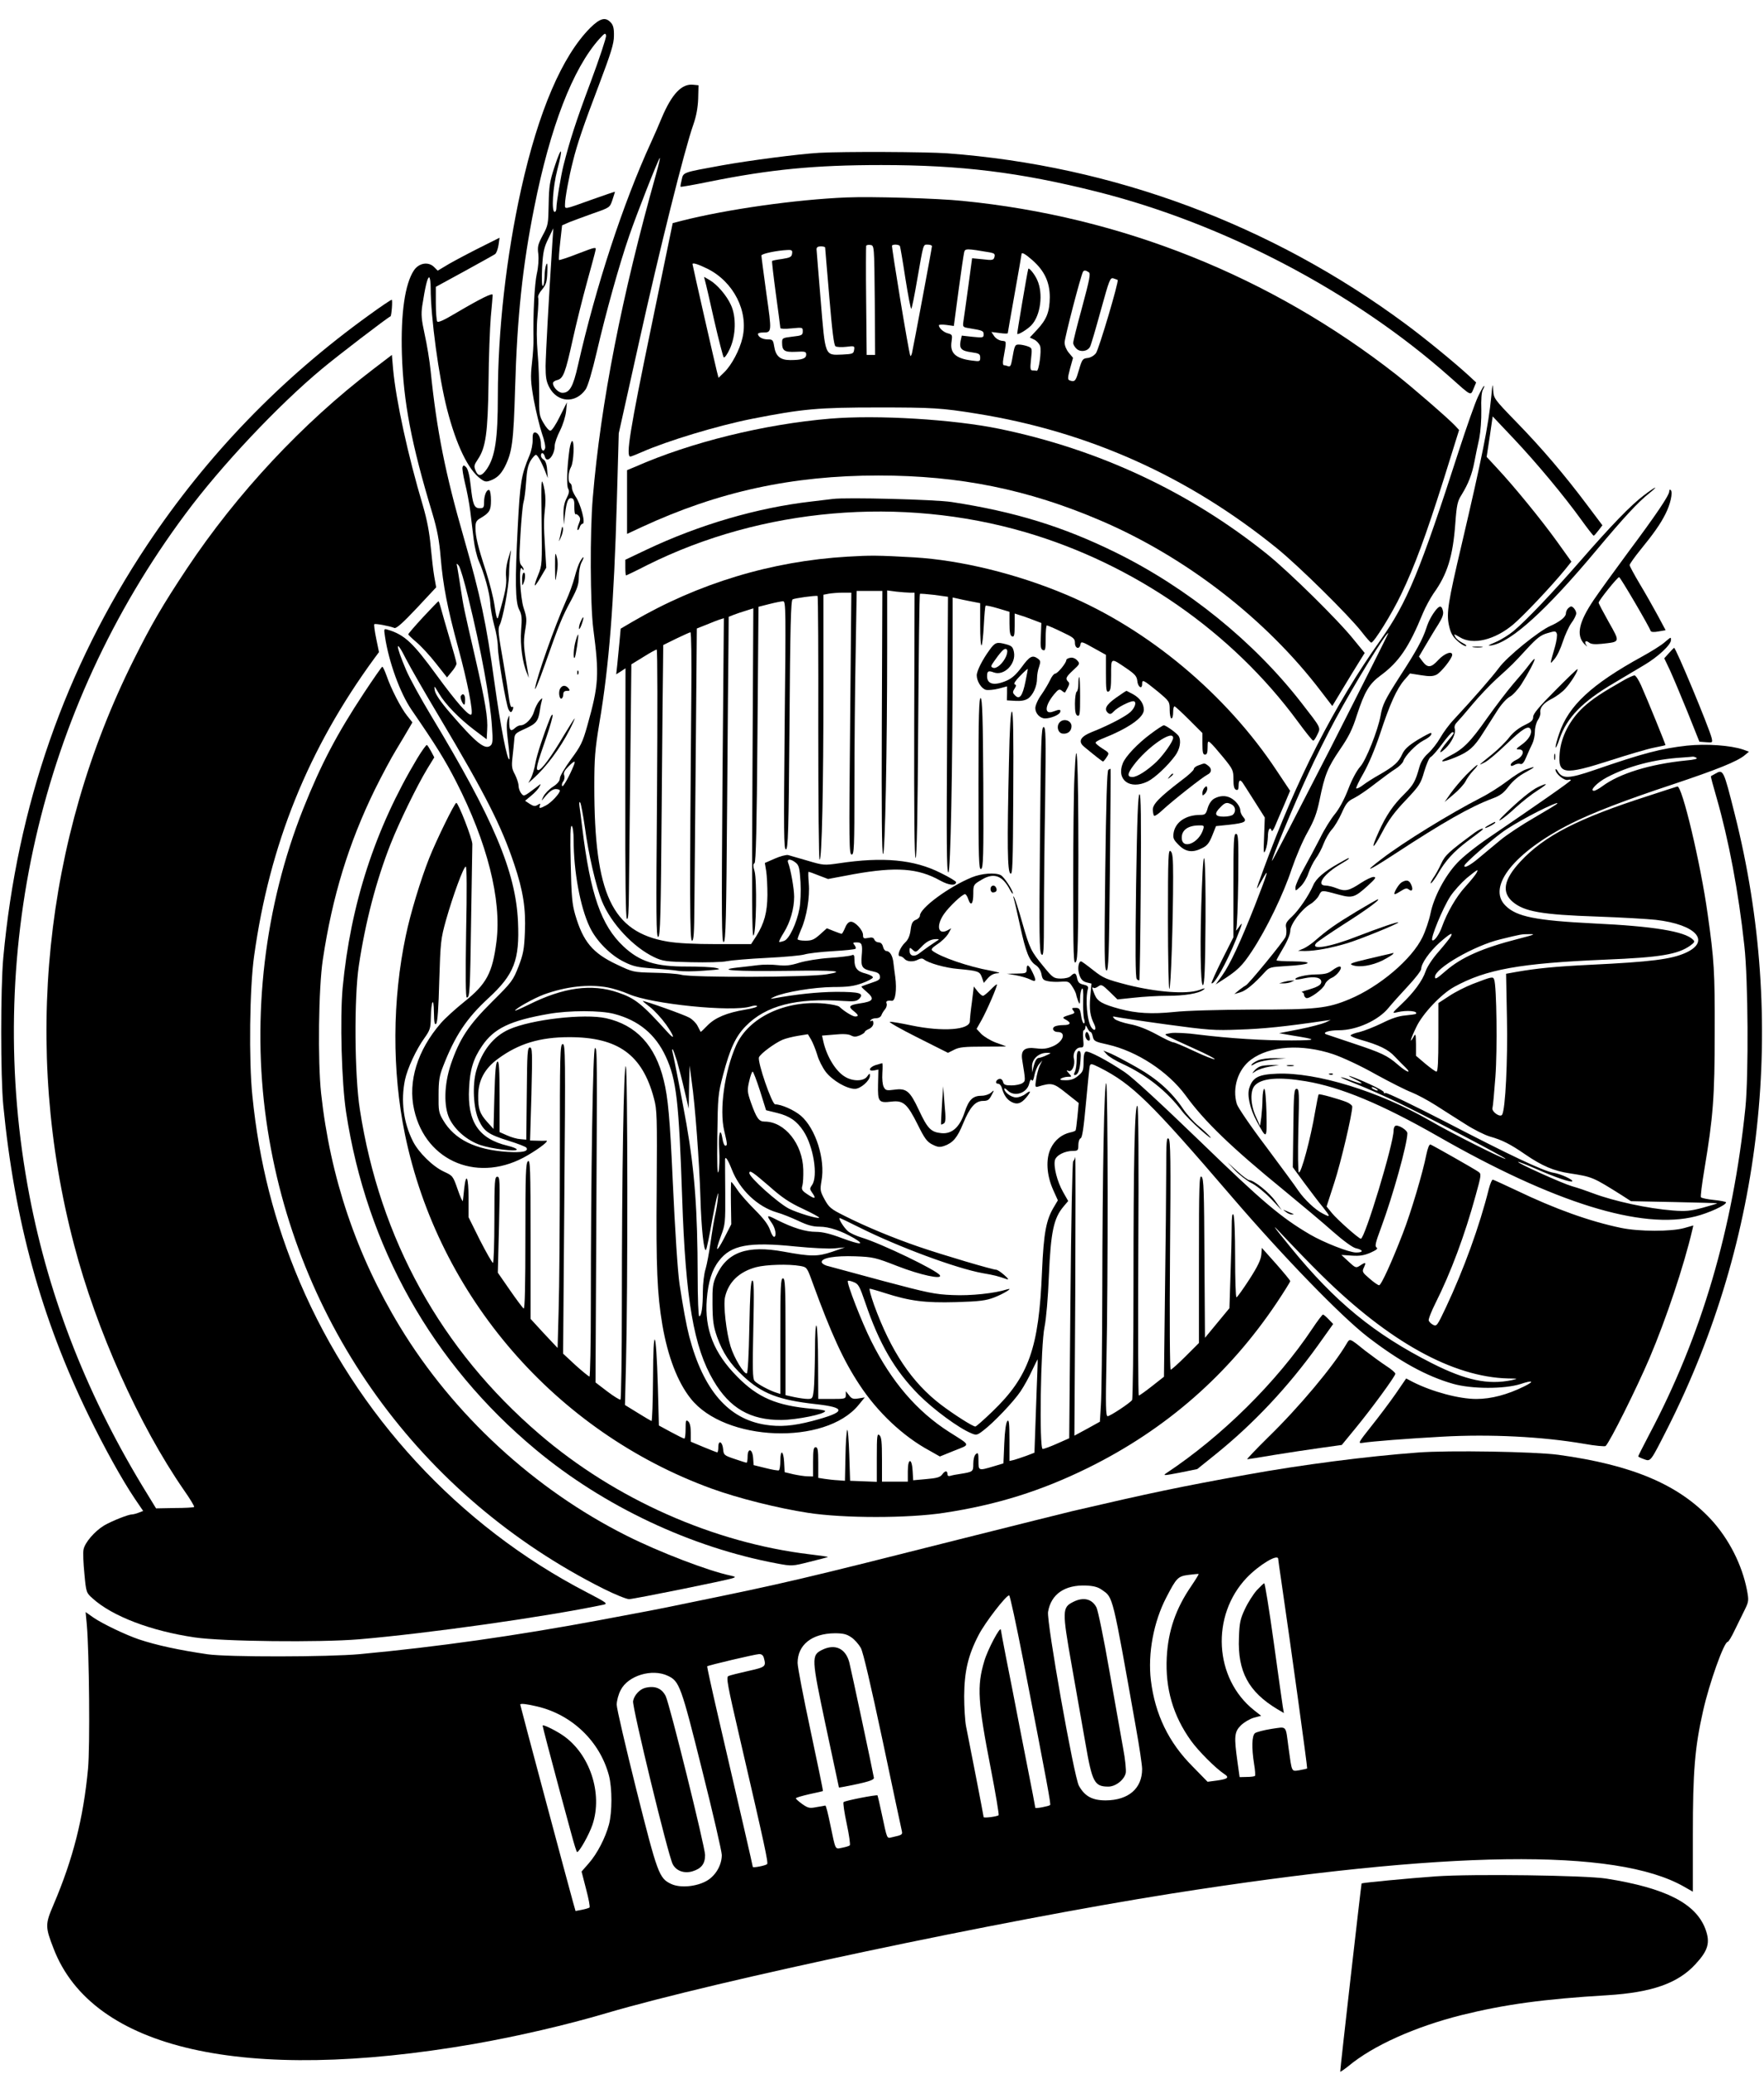 <?xml version="1.0" encoding="UTF-8" standalone="no"?> <svg xmlns="http://www.w3.org/2000/svg" version="1.0" width="1024pt" height="1204pt" viewBox="0 0 1024 1204" preserveAspectRatio="xMidYMid meet"><g transform="translate(0,1204) scale(0.1,-0.1)" fill="#000000" stroke="none"><path d="M3426 11878 c-163 -164 -300 -483 -401 -937 -86 -389 -135 -819 -135 -1201 0 -247 -16 -351 -63 -421 -30 -44 -51 -48 -66 -11 -11 26 -9 33 13 66 46 68 58 155 62 446 1 146 8 317 13 380 6 63 11 121 11 128 0 14 -67 -19 -215 -106 -67 -40 -102 -56 -107 -48 -4 6 -8 54 -8 106 l0 95 165 90 c91 50 172 95 179 100 8 6 16 29 20 53 l6 42 -112 -56 c-62 -31 -143 -74 -180 -95 l-67 -40 -21 21 c-33 33 -88 24 -117 -19 -52 -78 -77 -248 -70 -486 9 -279 54 -518 177 -925 28 -94 40 -157 48 -255 14 -165 39 -293 102 -525 52 -191 89 -375 76 -387 -13 -13 -88 73 -202 229 -137 188 -186 234 -283 263 -23 7 -23 6 -16 -41 22 -146 87 -326 154 -424 141 -205 194 -290 259 -417 180 -352 265 -686 234 -928 -23 -182 -57 -246 -186 -349 -51 -41 -113 -97 -137 -125 -136 -157 -192 -338 -155 -502 68 -306 381 -431 662 -263 73 43 125 85 104 83 -8 -1 -32 -1 -54 0 l-39 1 8 270 c6 243 5 270 -9 270 -14 0 -16 -31 -18 -267 l-3 -268 -34 3 c-19 1 -54 11 -78 22 l-43 19 0 206 c0 161 -3 206 -12 203 -10 -4 -14 -56 -18 -198 l-5 -193 -37 41 c-43 48 -53 76 -52 152 0 89 38 159 117 216 119 87 242 124 412 124 283 0 424 -102 491 -355 18 -64 19 -106 16 -525 -4 -456 3 -612 33 -790 32 -185 88 -331 164 -427 198 -252 782 -274 975 -38 l36 44 -36 -6 c-31 -5 -40 -2 -55 18 l-19 24 0 -22 c0 -22 -4 -23 -80 -23 l-80 0 -1 203 c0 111 -4 211 -9 222 -5 12 -9 -46 -9 -150 -1 -93 -4 -194 -7 -222 -6 -50 -8 -53 -35 -53 -15 0 -51 5 -79 11 l-50 11 0 339 c0 295 -2 339 -15 339 -13 0 -15 -44 -15 -336 l0 -335 -22 7 c-40 12 -114 52 -128 69 -11 13 -12 70 -7 301 5 221 4 285 -6 281 -9 -3 -13 -74 -17 -270 -3 -166 -9 -268 -15 -269 -17 -3 -74 91 -94 157 -25 82 -43 239 -32 287 20 87 83 147 181 173 58 15 187 19 255 7 39 -7 40 -8 72 -97 109 -299 180 -453 272 -592 104 -159 253 -300 407 -383 l60 -34 84 34 c95 38 98 27 -31 109 -186 119 -334 291 -451 526 -55 109 -145 341 -136 350 2 3 18 0 34 -7 27 -10 34 -23 67 -119 81 -239 171 -394 311 -535 86 -86 231 -193 304 -223 30 -13 35 -11 69 15 60 45 178 169 218 229 20 30 50 84 66 120 17 36 32 65 32 65 1 0 1 -33 -1 -72 -2 -40 -6 -162 -10 -272 l-7 -198 -47 -18 c-25 -9 -58 -20 -72 -24 l-26 -6 0 122 c0 98 -3 120 -12 110 -8 -8 -15 -56 -18 -129 l-5 -117 -60 -18 c-85 -25 -85 -25 -85 33 0 45 -2 50 -15 39 -9 -8 -15 -29 -15 -56 0 -46 -1 -47 -75 -59 -22 -3 -48 -8 -57 -11 -12 -4 -18 0 -18 10 0 22 -15 20 -31 -3 -11 -15 -31 -21 -91 -26 l-77 -7 -3 53 c-4 78 -28 78 -28 0 l0 -61 -75 0 -75 0 0 129 c0 102 -3 131 -15 141 -13 11 -15 -4 -15 -129 l0 -142 -77 3 -78 3 -5 155 c-3 85 -8 148 -12 140 -4 -8 -9 -78 -10 -155 l-3 -140 -40 3 c-22 1 -57 5 -77 8 l-38 6 0 89 c0 72 -3 89 -15 89 -12 0 -15 -16 -15 -85 l0 -85 -32 1 c-18 0 -55 6 -83 12 l-50 12 -3 58 c-4 70 -22 76 -22 8 0 -28 -4 -52 -8 -55 -4 -3 -39 3 -78 13 l-69 17 -3 42 c-4 54 -32 60 -32 7 0 -19 -3 -35 -6 -35 -4 0 -35 10 -70 22 -60 20 -63 23 -66 56 -4 45 -28 56 -28 13 0 -17 -3 -31 -6 -31 -3 0 -39 14 -80 31 l-74 31 0 53 c0 34 -5 57 -15 65 -13 11 -15 5 -15 -44 0 -31 -3 -56 -7 -56 -5 0 -39 17 -78 38 l-70 38 -6 230 c-10 336 -27 364 -28 46 -1 -140 -5 -252 -9 -250 -5 2 -41 23 -81 48 l-73 45 6 240 c11 431 10 1715 -1 1726 -12 12 -23 -618 -23 -1382 0 -301 -4 -550 -8 -553 -4 -2 -39 19 -77 48 l-68 52 4 804 c6 1132 6 1133 -7 1137 -12 4 -24 -740 -24 -1484 0 -233 -4 -423 -8 -423 -4 0 -41 30 -81 66 l-72 67 7 898 c7 833 6 899 -9 899 -16 0 -17 -52 -17 -662 0 -365 -3 -762 -7 -883 l-6 -219 -79 84 -78 85 0 464 c0 411 -2 462 -15 451 -13 -11 -15 -72 -15 -437 0 -284 -3 -422 -10 -418 -6 4 -42 52 -80 107 l-70 101 7 278 c6 256 5 279 -10 279 -15 0 -17 -24 -17 -250 0 -137 -4 -250 -8 -250 -5 0 -39 60 -76 132 l-66 133 0 113 c0 119 -14 151 -25 55 -3 -32 -7 -65 -8 -73 -1 -8 -15 22 -30 66 -27 78 -29 80 -79 103 -64 29 -148 111 -181 177 -55 109 -71 235 -46 356 14 67 66 178 113 243 32 45 36 57 37 115 2 101 17 131 18 35 1 -60 4 -76 13 -67 8 8 14 90 18 249 7 226 9 244 39 352 41 144 102 311 115 311 6 0 7 -138 2 -380 -4 -251 -3 -380 4 -380 17 0 19 34 25 455 4 226 7 421 7 435 1 29 -81 240 -93 240 -10 0 -116 -217 -157 -320 -50 -126 -110 -324 -136 -450 -79 -373 -81 -786 -5 -1155 194 -939 874 -1725 1779 -2055 154 -56 385 -114 561 -141 207 -32 580 -32 789 0 305 46 564 127 836 261 454 224 819 544 1098 962 42 63 76 118 76 122 0 4 -37 49 -82 100 l-83 93 -3 -40 c-3 -30 -21 -68 -70 -144 -37 -57 -70 -103 -74 -103 -5 0 -8 105 -8 233 0 132 -4 238 -10 247 -7 10 -10 -13 -10 -75 0 -49 -3 -175 -7 -279 l-6 -189 -71 -86 -71 -86 -3 462 c-2 394 -4 463 -17 473 -13 11 -15 -44 -15 -477 l0 -488 -78 -78 c-42 -42 -81 -77 -86 -77 -5 0 -7 286 -4 665 5 559 3 666 -8 676 -12 10 -14 -18 -14 -182 0 -107 -3 -420 -7 -697 l-6 -503 -70 -55 c-38 -30 -72 -54 -76 -54 -4 0 -5 376 -3 836 3 532 1 839 -5 845 -16 16 -23 -320 -23 -1040 0 -361 -4 -661 -8 -667 -11 -17 -128 -94 -142 -94 -11 0 -12 62 -7 317 10 470 9 1605 -1 1615 -12 12 -22 -516 -23 -1211 -1 -306 -4 -600 -8 -655 l-6 -98 -74 -41 -74 -40 5 819 c2 450 2 810 0 799 -2 -11 -8 -22 -12 -25 -5 -3 -12 -366 -16 -807 l-7 -801 -70 -31 c-38 -17 -76 -31 -84 -31 -21 0 -12 603 11 710 9 44 20 166 25 295 11 257 28 334 85 402 l27 32 -30 53 c-34 60 -56 147 -47 184 8 29 57 54 106 54 27 0 30 3 30 34 0 19 6 36 13 39 10 3 18 62 31 203 10 110 20 207 22 216 5 16 10 15 57 -8 191 -97 294 -198 771 -754 298 -347 632 -691 786 -810 186 -143 341 -228 495 -272 109 -31 299 -31 393 -1 71 24 82 16 20 -14 -97 -48 -191 -73 -278 -73 -100 0 -256 42 -367 98 l-40 21 -61 -89 c-34 -49 -98 -134 -142 -189 -73 -92 -78 -100 -52 -96 55 9 263 25 462 36 282 16 584 0 824 -41 66 -12 123 -17 127 -13 27 28 179 333 255 511 96 226 199 534 248 743 l6 26 -53 -15 c-75 -21 -262 -21 -367 1 -182 38 -381 109 -608 218 -70 33 -131 61 -136 62 -5 1 -15 -23 -23 -53 -54 -217 -146 -469 -249 -688 -50 -106 -54 -112 -74 -102 -12 6 -23 17 -26 25 -3 7 15 53 39 101 89 177 170 394 233 624 33 119 34 126 17 138 -20 15 -262 152 -279 159 -7 2 -16 -21 -24 -59 -20 -103 -89 -335 -136 -456 -64 -166 -126 -302 -138 -302 -6 0 -31 17 -56 39 -42 36 -44 40 -32 65 14 30 10 32 -23 10 -23 -15 -26 -14 -66 23 l-42 39 60 -4 c47 -3 71 1 109 17 35 16 45 24 35 30 -11 7 -6 29 27 117 69 187 151 482 152 546 0 19 -55 52 -70 43 -6 -3 -10 -16 -10 -27 0 -77 -167 -628 -190 -628 -12 0 -138 112 -168 149 l-31 38 45 139 c38 116 104 397 104 441 0 7 -15 19 -32 26 -42 17 -159 50 -163 45 -2 -2 -11 -46 -20 -98 -27 -161 -82 -363 -95 -355 -5 3 -6 113 -3 245 6 217 5 240 -10 240 -14 0 -17 -26 -19 -227 l-3 -228 66 -90 c37 -49 85 -114 109 -142 45 -57 45 -61 -1 -37 -44 22 -106 81 -142 133 -16 25 -102 141 -189 258 -88 116 -163 227 -168 245 -28 94 7 202 83 258 108 80 294 92 477 31 55 -19 159 -67 247 -117 84 -46 177 -93 207 -104 30 -12 93 -45 140 -75 47 -30 125 -80 173 -110 48 -31 112 -63 143 -72 71 -20 118 -44 205 -104 96 -66 167 -96 255 -109 135 -21 135 -21 307 -129 l51 -33 249 -5 c136 -3 249 -6 251 -7 1 -2 -36 -13 -83 -26 -72 -19 -99 -22 -174 -16 -144 11 -342 54 -464 100 -34 13 -89 32 -122 41 -58 17 -319 135 -312 141 2 2 48 -16 103 -40 113 -50 203 -80 211 -73 8 9 -68 44 -109 50 -55 8 -260 105 -629 297 -182 94 -338 169 -346 166 -8 -3 -12 -2 -9 3 3 5 -34 26 -82 48 -96 44 -167 67 -87 29 62 -30 49 -33 -24 -6 -29 12 -55 19 -57 17 -2 -1 40 -20 94 -41 53 -21 162 -69 241 -107 153 -73 621 -318 621 -325 0 -9 -308 145 -442 223 -292 168 -655 280 -884 271 -107 -4 -141 -21 -161 -81 -15 -43 3 -123 43 -196 58 -107 59 -107 56 49 -2 79 -7 140 -13 140 -5 0 -9 -26 -10 -57 0 -32 -4 -80 -7 -108 l-7 -50 -25 55 c-31 69 -34 148 -6 179 39 43 138 52 297 25 202 -34 438 -132 764 -318 677 -388 1187 -546 1499 -466 75 19 176 65 176 81 0 4 -32 10 -70 14 -39 4 -73 11 -76 16 -3 5 6 77 20 161 51 305 60 419 60 798 1 350 -3 417 -41 685 -40 290 -149 749 -176 740 -7 -2 -82 -26 -167 -54 -411 -132 -605 -232 -744 -382 -97 -104 -110 -178 -44 -234 67 -56 166 -74 490 -85 141 -5 294 -14 340 -19 235 -27 322 -125 172 -192 -83 -37 -201 -52 -554 -69 -205 -10 -311 -21 -426 -41 l-61 -11 5 -258 c5 -247 -9 -530 -28 -560 -11 -18 -62 17 -56 39 3 9 10 90 17 181 12 159 7 527 -7 564 -7 19 -12 18 -124 -25 -41 -16 -103 -47 -137 -70 l-63 -41 0 -199 c0 -137 -3 -199 -11 -199 -6 0 -35 21 -65 46 l-54 46 0 67 c-1 62 -2 65 -15 41 -26 -45 -16 -9 17 59 36 77 145 192 220 233 185 102 381 137 878 158 318 13 420 30 493 82 24 18 27 23 15 34 -47 48 -231 78 -573 94 -340 17 -452 39 -516 104 -109 109 53 311 381 476 123 62 312 135 590 227 257 86 375 133 419 170 l24 20 -33 12 c-73 25 -215 35 -328 23 -150 -17 -251 -43 -535 -141 -151 -52 -188 -53 -215 -6 -6 11 -12 14 -12 7 0 -23 50 -64 71 -59 10 3 19 2 18 -1 0 -7 -189 -138 -476 -334 -73 -49 -152 -112 -185 -148 -71 -76 -135 -198 -154 -293 -8 -39 -29 -101 -46 -136 -62 -129 -250 -288 -425 -361 -128 -53 -188 -60 -561 -60 -202 -1 -386 -6 -458 -14 -128 -13 -217 -8 -314 18 -99 27 -129 43 -145 82 -17 42 -18 47 -6 40 4 -3 17 1 27 9 17 12 23 10 65 -31 l46 -45 96 10 c53 6 139 11 191 11 103 0 183 13 212 35 15 11 9 11 -26 -2 -74 -25 -244 -12 -413 30 -127 33 -141 39 -201 86 -35 28 -67 51 -70 51 -16 0 -22 -46 -10 -79 9 -26 20 -37 41 -43 l29 -7 -7 -78 c-6 -74 -1 -110 24 -160 14 -30 1 -42 -17 -17 -25 34 -37 167 -20 226 3 12 -4 18 -26 23 -24 5 -32 13 -37 36 -6 33 -15 36 -37 14 -8 -9 -32 -15 -58 -15 -41 1 -46 4 -100 70 -73 89 -80 102 -124 256 -20 71 -41 136 -46 144 -7 11 -8 10 -3 -5 4 -11 20 -83 37 -160 33 -152 53 -203 92 -228 15 -10 28 -30 32 -52 5 -29 11 -35 38 -40 17 -4 52 -5 76 -3 41 3 47 0 64 -27 11 -16 21 -37 23 -46 1 -8 7 -26 12 -40 9 -22 10 -20 11 16 0 22 5 47 10 55 7 10 10 -11 8 -70 -1 -47 1 -95 6 -107 4 -14 3 -23 -2 -23 -5 0 -13 20 -16 45 -6 40 -10 45 -33 45 -21 0 -23 -2 -13 -15 10 -12 9 -16 -6 -21 -59 -18 -61 -20 -36 -33 33 -18 27 -31 -15 -31 -21 0 -44 -4 -52 -9 -17 -11 -5 -31 19 -31 51 0 33 -56 -26 -82 -35 -15 -56 -18 -98 -13 -69 9 -91 -10 -82 -67 20 -125 20 -121 1 -135 -11 -7 -39 -13 -63 -13 -36 0 -45 4 -49 20 -3 12 -12 20 -21 18 -20 -4 -28 -28 -9 -28 9 0 18 -10 22 -22 12 -44 30 -70 57 -84 32 -17 55 -10 85 25 30 36 29 47 -3 22 -15 -12 -40 -21 -55 -21 -28 0 -69 30 -69 50 0 6 9 1 20 -10 39 -39 113 -15 125 42 5 20 10 26 15 18 5 -8 10 3 15 29 4 22 16 51 26 63 l20 23 -15 -30 c-8 -17 -17 -52 -21 -79 -7 -44 -6 -48 11 -43 80 24 89 22 164 -38 l72 -57 -7 -77 c-4 -42 -9 -79 -11 -82 -2 -4 -16 -9 -31 -12 -49 -11 -90 -44 -113 -92 -30 -62 -25 -155 14 -242 l27 -60 -20 -34 c-48 -77 -62 -152 -72 -379 -18 -445 -76 -609 -288 -813 -50 -48 -94 -87 -99 -87 -15 0 -125 70 -200 127 -169 129 -290 310 -388 579 -18 52 -30 94 -25 94 4 0 44 -11 87 -25 147 -47 233 -58 414 -53 137 4 174 9 221 27 55 21 118 60 75 47 -71 -23 -211 -38 -316 -33 -103 4 -144 13 -400 81 -157 43 -302 81 -322 87 -22 5 -38 16 -38 24 0 24 77 37 195 33 104 -4 117 -7 245 -57 131 -51 263 -80 246 -53 -17 29 -340 184 -452 218 -33 10 -70 27 -82 38 -24 21 -58 76 -47 76 3 0 55 -25 115 -55 224 -112 560 -237 715 -265 65 -11 89 -17 140 -35 13 -4 8 4 -15 24 -19 17 -40 31 -47 31 -20 0 -308 85 -448 133 -149 51 -311 118 -435 181 -76 38 -88 48 -113 94 -26 48 -27 55 -18 108 23 125 -34 304 -120 378 -39 33 -113 66 -149 66 -19 0 -104 247 -94 273 8 21 91 82 137 102 19 8 60 18 91 23 l56 9 19 -32 c10 -18 26 -57 35 -87 8 -30 31 -75 50 -100 39 -50 121 -98 169 -98 33 0 87 48 87 76 0 16 -2 15 -16 -4 -20 -29 -84 -30 -130 -1 -53 32 -104 116 -124 202 l-8 36 73 6 c49 5 80 3 95 -5 17 -9 28 -9 51 0 16 7 29 16 29 20 0 4 11 12 25 18 15 7 25 20 25 32 0 14 -4 19 -12 14 -7 -4 -8 -3 -4 4 4 7 18 12 32 12 14 0 27 7 31 18 3 9 13 25 21 34 8 10 12 24 9 33 -6 14 3 19 30 16 21 -3 30 64 20 139 -3 19 -7 54 -10 77 -4 45 -21 73 -42 73 -7 0 -16 11 -19 25 -4 16 -13 25 -25 25 -10 0 -22 7 -25 16 -5 12 -14 15 -36 10 -26 -5 -30 -3 -30 17 0 28 -45 77 -70 77 -13 0 -25 -12 -34 -35 -8 -19 -17 -35 -20 -35 -3 0 -24 7 -46 16 l-40 16 -40 -36 c-34 -30 -47 -36 -85 -36 -25 0 -45 4 -45 9 0 5 9 29 20 55 33 72 52 191 45 269 -3 37 -4 67 -1 67 2 0 29 -9 58 -21 l55 -21 149 28 c247 44 373 35 502 -37 50 -28 92 -32 92 -9 0 5 -40 29 -89 53 -154 78 -335 95 -592 56 -84 -12 -89 -12 -180 15 -52 15 -103 30 -114 33 -12 2 -47 -7 -78 -21 l-57 -25 8 -48 c4 -26 7 -88 7 -138 -1 -101 -18 -164 -65 -239 l-30 -46 -198 0 c-133 0 -229 5 -288 15 -321 55 -424 274 -424 900 0 164 4 214 29 365 57 336 85 695 102 1294 l11 391 119 535 c116 524 263 1114 314 1257 17 49 26 97 28 150 l2 78 -30 3 c-67 8 -125 -53 -184 -193 -16 -39 -43 -101 -61 -140 -163 -355 -321 -837 -425 -1296 -28 -124 -48 -159 -90 -159 -23 0 -55 32 -55 56 0 7 11 15 25 18 35 9 47 41 90 236 20 91 57 239 82 330 25 91 48 175 50 187 5 21 1 20 -101 -19 -58 -23 -108 -39 -111 -37 -2 3 1 49 7 103 l11 98 41 18 c23 9 85 32 138 51 98 34 98 34 113 78 8 25 15 46 15 48 0 1 -57 -18 -127 -43 -176 -63 -163 -61 -163 -28 0 33 23 159 46 248 24 98 61 207 152 446 69 183 86 236 86 282 1 42 -4 62 -18 77 -31 34 -62 26 -120 -31z m1 -319 c-85 -227 -119 -334 -156 -479 -15 -60 -41 -216 -41 -246 0 -13 -4 -24 -10 -24 -20 0 -11 143 15 244 35 132 26 145 -15 21 -29 -88 -33 -114 -35 -220 -2 -115 -3 -123 -34 -180 -28 -53 -32 -66 -26 -110 3 -31 0 -76 -9 -115 -13 -58 -22 -234 -19 -375 1 -27 -3 -92 -9 -143 -9 -81 -8 -107 11 -215 13 -67 34 -154 47 -193 14 -39 22 -78 18 -87 -9 -25 -24 -10 -24 24 0 37 -16 69 -35 69 -10 0 -14 -12 -13 -42 1 -24 -7 -65 -19 -93 -47 -111 -54 -156 -67 -405 -17 -322 -15 -445 8 -489 15 -28 17 -48 11 -120 -6 -85 8 -190 35 -251 l10 -25 -4 25 c-27 151 -29 179 -18 249 11 64 10 77 -8 131 -21 64 -30 261 -10 230 5 -8 10 -11 10 -6 0 5 -6 17 -14 25 -12 13 -13 43 -5 176 5 87 13 173 18 190 5 16 12 70 15 118 4 66 11 97 26 123 12 19 26 34 31 34 9 0 33 -42 55 -99 l14 -36 -4 49 c-2 31 -10 52 -20 58 -9 5 -16 16 -16 23 0 23 17 18 23 -6 12 -43 57 7 57 64 0 15 14 55 31 88 17 34 32 83 35 112 l5 52 -41 -82 c-22 -46 -47 -83 -55 -83 -8 0 -26 20 -40 45 -25 42 -26 52 -25 167 0 68 -3 175 -9 238 -6 73 -7 150 -1 212 5 54 7 104 4 111 -3 8 7 29 23 47 23 28 28 44 30 99 2 46 0 60 -6 46 -5 -11 -10 -44 -10 -72 -1 -29 -5 -53 -10 -53 -6 0 -7 42 -4 108 5 91 11 116 36 167 l29 60 -6 -90 c-20 -310 -38 -641 -39 -710 0 -64 4 -89 21 -122 47 -90 152 -97 211 -14 13 18 38 102 66 222 52 224 130 504 187 669 45 131 167 441 178 453 4 5 -6 -38 -22 -95 -198 -703 -321 -1327 -367 -1878 -17 -198 -15 -618 3 -760 35 -268 32 -325 -35 -563 -27 -96 -38 -118 -95 -195 -35 -48 -64 -97 -64 -109 0 -15 -13 -32 -41 -50 -22 -14 -47 -40 -55 -57 -14 -30 -14 -29 16 7 21 24 40 37 56 37 13 0 24 -4 24 -9 0 -16 -51 -71 -81 -86 -35 -19 -43 -19 -35 0 4 12 2 13 -13 3 -15 -9 -24 -8 -46 6 l-27 18 36 30 c20 16 41 39 47 51 11 20 11 20 -17 -2 -73 -55 -73 -56 -89 -35 -8 10 -15 30 -15 44 0 14 -10 43 -21 65 -18 33 -20 48 -14 100 4 33 8 78 10 99 2 37 5 40 63 66 65 30 76 43 86 107 3 23 9 50 12 60 4 14 1 13 -15 -5 -11 -13 -25 -41 -31 -62 -11 -40 -50 -80 -78 -80 -9 0 -24 -7 -34 -17 -24 -22 -33 -11 -32 40 1 41 1 41 -9 12 -7 -21 -7 -59 2 -129 7 -54 10 -100 8 -103 -12 -12 -51 186 -87 447 -48 349 -80 497 -178 840 -107 371 -157 622 -192 965 -6 61 -22 157 -35 215 -19 87 -21 115 -14 165 17 109 30 165 40 165 5 0 9 -28 9 -62 0 -169 47 -516 95 -703 54 -210 124 -354 196 -405 23 -17 32 -18 56 -9 38 14 61 37 83 79 43 85 51 145 60 455 12 415 43 710 111 1050 93 469 224 807 378 979 31 34 36 37 39 19 2 -11 -39 -134 -91 -274z m-709 -2987 c74 -300 128 -593 138 -752 6 -80 4 -97 -9 -108 -32 -26 -84 16 -234 190 -56 65 -85 108 -89 130 -5 31 -4 30 24 -17 37 -63 118 -146 208 -214 l69 -52 3 53 c5 71 -10 161 -70 423 -68 295 -66 287 -83 395 -8 52 -17 109 -20 125 -6 27 -5 28 8 12 8 -9 33 -93 55 -185z m-359 -361 c22 -43 109 -195 194 -337 264 -443 358 -629 432 -850 52 -154 68 -259 62 -394 -4 -99 -9 -127 -37 -200 -32 -81 -38 -90 -154 -205 -136 -135 -188 -214 -239 -363 -39 -117 -42 -243 -8 -315 33 -67 104 -128 182 -154 67 -22 209 -39 209 -25 0 5 -24 15 -54 22 -167 40 -234 139 -223 334 5 108 25 172 76 246 69 101 162 146 386 185 118 21 302 21 380 0 142 -37 240 -118 300 -248 62 -134 76 -260 95 -822 20 -590 67 -865 182 -1059 94 -160 214 -229 394 -228 90 1 254 34 254 52 0 4 -34 10 -75 13 -206 18 -315 64 -435 186 -136 137 -191 276 -177 450 8 100 30 171 70 222 70 93 175 112 446 84 90 -9 191 -14 225 -11 l61 6 -75 -26 c-84 -28 -123 -28 -280 1 -213 39 -329 -2 -392 -140 -20 -44 -23 -65 -22 -165 1 -96 5 -127 26 -188 34 -95 76 -158 152 -229 108 -101 205 -139 421 -163 182 -20 177 -46 -20 -98 -111 -29 -188 -35 -270 -22 -217 33 -362 201 -444 513 -17 66 -36 170 -56 302 -11 74 -26 306 -40 607 -16 355 -27 478 -52 578 -49 202 -160 321 -335 360 -126 28 -433 -7 -563 -65 -90 -40 -157 -124 -190 -239 -24 -83 -17 -222 15 -289 30 -64 56 -82 171 -118 55 -17 102 -35 105 -41 13 -21 -23 -29 -109 -24 -187 12 -309 72 -375 185 -25 42 -27 54 -26 146 0 82 5 112 26 165 69 178 136 279 263 396 150 138 182 222 172 444 -13 291 -143 597 -505 1197 -59 98 -124 216 -144 263 -65 152 -64 191 1 61z m7489 -570 c9 -5 -13 -11 -60 -15 -210 -21 -388 -76 -487 -150 -19 -14 -41 -26 -48 -26 -28 0 18 48 75 78 123 65 274 105 437 115 28 2 55 4 60 5 6 1 16 -2 23 -7z m-6517 -43 c-25 -62 -64 -132 -68 -120 -3 7 0 19 7 27 6 8 9 23 5 35 -5 15 2 28 24 50 35 36 44 38 32 8z m64 -358 c20 -153 65 -347 99 -430 53 -130 182 -268 304 -326 49 -23 68 -26 214 -29 88 -2 181 0 207 6 25 5 129 14 231 19 102 5 201 14 220 20 19 6 92 15 162 19 70 4 130 10 134 14 4 3 1 13 -6 22 -11 13 -9 15 13 15 31 0 35 -11 29 -80 -5 -64 3 -75 64 -88 29 -6 40 -13 42 -29 3 -17 -6 -24 -50 -38 -29 -10 -55 -19 -57 -21 -2 -2 11 -15 28 -29 51 -44 43 -58 -43 -70 -57 -9 -63 -18 -31 -43 29 -23 32 -32 9 -32 -15 0 -65 31 -91 56 -7 7 -46 15 -87 19 -227 21 -440 -80 -513 -243 -67 -151 -98 -373 -69 -495 19 -80 19 -87 6 -87 -5 0 -13 18 -16 40 -12 74 -25 30 -19 -63 3 -51 1 -108 -4 -127 -7 -25 -9 36 -7 205 3 231 4 244 34 358 40 151 72 220 130 280 117 120 292 166 569 147 60 -4 75 -2 90 12 32 33 4 41 -134 41 -107 -1 -231 -14 -362 -38 -23 -4 -22 -3 5 10 60 27 228 55 341 56 85 0 120 5 167 22 33 12 61 27 63 33 2 6 -16 16 -41 23 -50 12 -66 32 -66 81 0 27 -3 31 -17 25 -10 -4 -67 -11 -128 -15 -61 -4 -139 -17 -175 -28 -51 -16 -78 -19 -125 -14 -33 4 -85 4 -115 0 -30 -4 -84 -10 -120 -14 -130 -15 -4 -23 300 -19 274 4 332 -2 220 -20 -107 -18 -778 -20 -845 -3 -22 6 -94 11 -160 12 -119 3 -120 3 -215 48 -140 66 -195 132 -241 289 -18 63 -22 107 -26 298 -4 162 -2 222 6 217 6 -4 11 -38 11 -82 0 -181 38 -389 93 -504 38 -81 121 -165 202 -204 50 -25 78 -31 165 -37 58 -4 124 -10 147 -14 23 -4 91 -4 150 1 95 7 103 8 68 16 -22 5 -96 8 -165 8 -185 -1 -276 28 -371 117 -129 121 -192 302 -239 688 -6 50 -13 106 -16 125 -3 23 -1 30 5 20 4 -8 16 -71 26 -140z m5645 136 c0 -3 -60 -39 -132 -81 -73 -42 -162 -101 -198 -131 -36 -30 -92 -76 -125 -104 -53 -45 -92 -64 -83 -42 5 14 140 133 214 188 64 49 258 153 322 173 1 1 2 -1 2 -3z m-4420 -344 c18 -15 22 -31 27 -112 3 -53 0 -121 -6 -153 -16 -85 -59 -177 -89 -188 -14 -5 -27 -8 -29 -6 -2 3 10 27 27 54 37 59 60 139 60 208 0 47 -20 159 -35 198 -9 23 16 23 45 -1z m3951 -59 c-5 -10 -34 -46 -65 -80 -53 -58 -106 -150 -136 -234 -16 -45 -46 -86 -56 -76 -11 11 62 188 105 254 21 32 64 79 95 106 64 52 71 56 57 30z m-150 -370 c-6 -10 -37 -49 -70 -87 -34 -38 -67 -88 -75 -113 -19 -56 -69 -124 -141 -192 -56 -53 -56 -54 -23 -46 54 13 123 7 107 -10 -3 -2 -30 -6 -61 -9 -38 -3 -80 -17 -134 -44 -43 -21 -103 -45 -131 -52 -29 -6 -53 -16 -53 -20 0 -5 26 -16 58 -25 106 -30 161 -56 199 -98 21 -22 49 -51 62 -63 40 -40 5 -27 -44 16 -62 54 -95 69 -260 124 -77 26 -147 49 -155 52 -28 10 12 24 71 24 105 0 232 58 291 132 18 22 68 78 111 124 42 45 77 90 77 100 0 32 49 101 107 153 60 53 81 64 64 34z m394 -12 c-211 -54 -332 -108 -422 -186 -53 -46 -63 -52 -63 -35 0 50 229 182 380 218 123 30 121 30 170 30 37 1 25 -4 -65 -27z m-5289 -282 c32 -6 88 -23 124 -39 131 -58 599 -105 707 -72 18 6 35 7 38 2 3 -4 -28 -14 -67 -20 -109 -18 -177 -47 -221 -92 -21 -22 -39 -39 -40 -37 -1 2 -9 17 -17 33 -8 17 -30 39 -48 49 -27 16 -254 97 -271 97 -2 0 17 -16 42 -35 25 -19 67 -65 93 -101 48 -68 55 -96 11 -47 -150 166 -189 198 -289 232 -154 53 -318 30 -520 -71 -43 -21 -78 -36 -78 -34 0 11 109 72 168 94 128 46 257 61 368 41z m3244 -215 c244 -33 278 -36 425 -30 134 4 271 18 493 51 l37 5 -32 -15 c-18 -8 -85 -26 -150 -39 l-118 -23 75 -13 c150 -24 150 -28 0 -29 -161 -1 -365 12 -543 34 -64 9 -136 12 -158 9 -41 -7 -41 -7 -18 -20 13 -7 82 -39 153 -71 70 -31 123 -59 117 -61 -6 -2 -60 19 -119 47 -59 28 -114 51 -121 51 -8 0 -52 21 -99 47 -56 30 -110 51 -156 59 -38 8 -77 21 -86 30 -14 15 -13 16 10 11 14 -3 144 -23 290 -43z m-439 -44 c4 0 10 -12 13 -28 6 -25 13 -29 87 -45 170 -39 349 -156 452 -296 109 -150 262 -298 568 -548 101 -83 230 -191 286 -241 60 -53 115 -93 133 -97 45 -10 47 -25 2 -25 -40 0 -188 58 -268 105 -167 98 -275 189 -635 538 -232 224 -394 373 -440 404 -101 68 -210 125 -226 119 -9 -4 -13 -24 -13 -60 0 -48 -3 -57 -31 -80 -22 -19 -42 -26 -72 -26 -31 0 -38 3 -27 10 8 5 26 10 39 10 24 0 24 0 6 20 -16 18 -17 20 -2 14 21 -8 40 36 31 71 -8 31 12 65 38 65 19 0 20 4 16 50 -3 28 -1 50 3 50 5 0 9 8 10 18 0 13 3 12 11 -5 6 -13 15 -23 19 -23z m-2401 -169 c11 -38 31 -116 44 -173 l24 -103 2 125 3 125 12 -90 c20 -134 45 -475 51 -679 5 -174 20 -313 32 -301 4 3 21 86 38 183 18 97 33 161 33 142 0 -19 -6 -66 -14 -105 -9 -38 -22 -117 -30 -175 -8 -58 -21 -127 -29 -155 -9 -27 -16 -87 -16 -131 0 -90 -8 -144 -21 -144 -5 0 -9 105 -9 233 -1 384 -17 605 -65 882 -20 113 -74 394 -81 418 -3 9 -3 17 0 17 3 0 14 -31 26 -69z m2145 34 c-16 -8 -35 -14 -42 -15 -15 0 -24 -15 -34 -54 l-7 -31 -1 31 c-2 47 38 84 89 83 24 -1 24 -1 -5 -14z m-1663 -207 l35 -112 65 -16 c72 -18 113 -46 152 -105 58 -88 86 -262 50 -313 -14 -20 -14 -24 0 -44 26 -36 18 -40 -24 -12 -35 23 -39 30 -32 53 4 14 6 56 5 93 -4 149 -108 278 -224 278 -34 0 -47 19 -80 111 -21 61 -22 71 -10 123 7 31 16 56 20 56 4 0 23 -50 43 -112z m3578 12 c8 -5 11 -10 5 -10 -5 0 -17 5 -25 10 -8 5 -10 10 -5 10 6 0 17 -5 25 -10z m-3741 -470 c46 -117 149 -214 260 -247 30 -8 86 -31 125 -49 52 -25 84 -34 123 -34 56 0 127 -24 201 -67 67 -40 36 -39 -72 1 -66 25 -112 36 -149 36 -60 0 -132 22 -226 69 -62 32 -64 30 -30 -19 20 -29 28 -73 14 -79 -6 -2 -17 16 -25 40 -10 30 -37 66 -85 114 -39 39 -86 91 -104 118 -17 26 -34 47 -36 47 -2 0 -3 -55 -2 -123 l2 -123 -40 -78 c-47 -91 -56 -87 -20 10 25 66 26 78 25 249 -1 99 -1 187 -1 195 1 22 16 1 40 -60z m215 -94 c74 -66 118 -96 196 -132 55 -26 98 -49 95 -52 -7 -8 -126 28 -176 53 -63 33 -229 181 -229 206 0 20 20 6 114 -75z m3207 -517 c391 -386 762 -592 1084 -600 59 -1 59 -1 20 -10 -137 -28 -266 -1 -460 97 -338 171 -565 357 -823 674 -115 141 -121 152 -22 45 46 -49 136 -142 201 -206z"></path><path d="M3306 9433 c-15 -108 -18 -211 -8 -229 8 -14 6 -27 -9 -56 -13 -25 -19 -56 -18 -95 l2 -58 7 60 c9 76 18 97 39 93 12 -3 16 -15 15 -50 0 -26 3 -45 7 -43 4 3 12 -2 19 -10 10 -12 10 -21 0 -45 -7 -17 -10 -33 -7 -36 3 -3 8 4 12 15 3 12 11 21 17 21 19 0 -11 116 -41 158 -11 17 -21 39 -21 50 0 12 -4 24 -10 27 -15 9 -12 66 5 95 15 27 21 150 6 150 -4 0 -11 -21 -15 -47z"></path><path d="M2685 9329 c-3 -8 4 -49 14 -92 11 -43 25 -117 31 -165 6 -48 15 -122 20 -165 5 -42 18 -96 28 -120 33 -74 65 -190 68 -247 1 -30 12 -89 23 -130 12 -41 21 -96 21 -122 0 -60 47 -335 62 -366 9 -16 14 -19 20 -10 10 17 10 31 -1 24 -5 -3 -11 16 -15 42 -7 53 -19 129 -34 217 -29 163 -33 195 -22 216 19 35 53 220 55 294 0 39 4 90 8 115 6 38 4 35 -11 -17 -13 -41 -17 -80 -14 -113 4 -45 -4 -86 -45 -229 -6 -24 -12 -7 -23 69 -6 41 -28 128 -49 194 -48 147 -61 203 -61 253 0 32 5 42 30 56 52 31 60 45 60 102 0 30 -4 56 -9 60 -15 8 -31 -29 -31 -69 0 -32 -3 -36 -25 -36 -33 0 -41 22 -53 134 -6 56 -16 94 -26 104 -13 13 -16 13 -21 1z"></path><path d="M3144 9018 c3 -250 3 -259 -20 -315 -13 -31 -22 -59 -19 -61 2 -2 18 20 35 50 l31 53 -7 115 c-8 131 -8 161 1 245 3 40 0 79 -9 115 -14 52 -15 40 -12 -202z"></path><path d="M3258 8960 c-3 -19 -9 -44 -12 -55 -4 -11 1 -5 9 14 9 18 15 43 13 55 -3 15 -5 11 -10 -14z"></path><path d="M3222 8750 c1 -95 1 -95 10 -38 7 38 7 70 0 95 -9 33 -10 25 -10 -57z"></path><path d="M3368 8782 c-9 -15 -23 -56 -32 -91 -9 -36 -32 -99 -51 -140 -65 -146 -168 -437 -179 -506 -3 -22 23 41 58 140 82 232 98 273 152 372 36 68 44 92 44 135 0 29 7 66 15 82 20 37 14 44 -7 8z"></path><path d="M3038 8714 c-5 -4 -8 -23 -7 -43 0 -34 1 -34 10 -11 11 27 8 66 -3 54z"></path><path d="M3372 8435 c-7 -14 -12 -34 -11 -43 0 -9 7 1 15 22 16 45 13 59 -4 21z"></path><path d="M3342 8321 c-12 -39 -16 -109 -6 -99 6 7 25 131 20 135 -1 2 -8 -14 -14 -36z"></path><path d="M3351 8134 c0 -11 3 -14 6 -6 3 7 2 16 -1 19 -3 4 -6 -2 -5 -13z"></path><path d="M3251 8042 c-11 -21 -3 -65 10 -56 5 3 9 14 9 25 0 13 7 19 21 19 18 0 19 2 9 15 -17 20 -37 19 -49 -3z"></path><path d="M3192 7868 c-37 -92 -75 -208 -84 -257 -5 -31 -17 -69 -25 -86 l-16 -30 28 25 c75 67 157 177 211 283 19 37 32 67 30 67 -2 0 -30 -44 -62 -97 -74 -126 -131 -203 -149 -203 -17 0 -10 29 47 192 22 64 38 122 36 128 -2 6 -9 -4 -16 -22z"></path><path d="M6300 6031 c0 -19 17 -38 25 -29 7 7 -7 48 -16 48 -5 0 -9 -9 -9 -19z"></path><path d="M6250 5889 c0 -28 -5 -59 -10 -70 -6 -10 -7 -19 -2 -19 19 0 30 26 34 83 4 43 1 57 -9 57 -9 0 -13 -15 -13 -51z"></path><path d="M6425 5920 c11 -13 53 -38 93 -56 138 -64 257 -158 345 -275 14 -19 61 -66 104 -105 43 -38 69 -58 59 -44 -11 14 -42 43 -69 65 -27 22 -68 67 -90 100 -67 99 -151 174 -272 242 -60 34 -128 70 -150 79 l-40 16 20 -22z"></path><path d="M7170 5246 c25 -26 68 -59 95 -73 28 -14 77 -54 113 -91 l63 -67 -36 51 c-34 50 -126 124 -153 124 -7 0 -39 23 -70 52 l-57 52 45 -48z"></path><path d="M7464 5006 c11 -9 27 -16 35 -15 14 0 14 1 1 6 -8 3 -24 10 -35 15 -20 9 -20 9 -1 -6z"></path><path d="M4755 11153 c-119 -7 -403 -44 -565 -73 -230 -42 -223 -39 -233 -84 -5 -20 -8 -38 -6 -40 2 -2 76 11 164 29 357 72 615 97 1000 97 463 0 804 -42 1250 -154 738 -185 1493 -581 2049 -1074 130 -116 122 -112 140 -70 l15 36 -43 40 c-83 76 -251 214 -366 299 -779 577 -1697 919 -2660 991 -124 9 -602 11 -745 3z"></path><path d="M4915 10894 c-294 -12 -697 -69 -960 -136 l-50 -13 -127 -615 c-120 -579 -146 -740 -119 -740 5 0 35 12 67 26 147 65 438 153 639 193 295 58 383 66 735 66 312 0 366 -3 570 -36 648 -104 1226 -363 1742 -781 125 -101 417 -389 492 -485 27 -35 52 -63 56 -63 16 0 122 171 174 281 77 160 143 339 247 668 l89 285 -22 24 c-38 41 -247 222 -342 297 -729 571 -1595 918 -2519 1009 -145 15 -527 26 -672 20z m163 -596 l2 -318 -25 0 -24 0 -3 313 c-2 171 -1 316 0 320 2 5 14 7 25 5 22 -3 22 -4 25 -320z m146 314 c2 -4 17 -90 32 -190 16 -100 31 -179 34 -174 4 4 19 79 34 167 38 217 34 205 62 205 13 0 24 -4 24 -9 0 -10 -108 -586 -116 -621 -4 -14 -8 -20 -10 -14 -10 25 -110 634 -106 639 8 8 40 6 46 -3z m-434 -9 c0 -5 11 -133 24 -286 17 -203 27 -281 36 -287 8 -5 36 -6 63 -3 47 6 49 5 45 -18 -3 -22 -8 -24 -69 -27 -102 -4 -98 -13 -125 316 -13 152 -23 285 -24 295 0 12 8 17 25 17 14 0 25 -3 25 -7z m956 -28 c26 -5 31 -9 27 -26 -5 -19 -11 -21 -68 -14 l-62 6 -22 -163 c-12 -90 -25 -180 -28 -200 -5 -36 -5 -37 33 -43 78 -13 84 -15 84 -36 0 -19 -4 -20 -64 -14 l-63 7 -7 -32 c-8 -44 5 -57 65 -65 43 -6 49 -10 49 -31 0 -22 -2 -23 -47 -17 -97 12 -130 44 -119 112 5 36 4 39 -21 46 -25 6 -52 30 -53 47 0 4 20 5 43 2 l44 -6 27 203 c15 112 30 213 33 225 5 22 14 22 149 -1z m-1148 -7 c-2 -19 -12 -24 -57 -31 -30 -4 -57 -9 -59 -12 -2 -2 8 -88 22 -192 14 -103 26 -192 26 -197 0 -5 29 -6 65 -2 64 6 65 6 65 -17 0 -22 -5 -25 -60 -31 -57 -7 -60 -8 -60 -34 0 -48 13 -57 80 -54 54 3 60 1 60 -16 0 -23 -25 -32 -92 -32 -59 0 -85 22 -94 80 -6 37 -9 40 -38 40 -30 0 -56 15 -56 32 0 4 12 8 28 8 53 0 53 0 21 225 -16 116 -29 215 -29 222 0 10 87 29 153 32 24 1 28 -3 25 -21z m1396 -39 c69 -61 100 -127 100 -214 -1 -84 -17 -128 -74 -189 l-42 -45 25 -12 c15 -7 30 -24 35 -38 9 -28 -8 -148 -20 -143 -5 1 -15 2 -24 2 -13 0 -15 9 -9 65 7 64 7 65 -20 75 -14 5 -37 10 -50 10 -24 0 -25 -2 -41 -93 -5 -28 -10 -37 -21 -33 -8 3 -19 6 -25 6 -6 0 -8 14 -4 35 20 113 20 103 -9 107 -16 2 -35 14 -44 27 l-16 24 48 -6 c26 -4 47 -4 47 -1 0 2 18 106 40 229 22 123 40 227 40 230 0 13 21 2 64 -36z m-1887 -49 c152 -76 239 -248 203 -401 -16 -70 -63 -158 -105 -199 l-34 -33 -10 39 c-10 39 -141 614 -141 621 0 10 34 -1 87 -27z m2213 -20 c12 -7 6 -38 -38 -202 -29 -106 -53 -200 -52 -209 0 -9 9 -24 20 -34 23 -21 65 -14 78 13 5 9 33 104 62 210 50 180 54 192 74 186 12 -4 23 -8 24 -9 8 -8 -109 -402 -126 -425 -12 -15 -31 -26 -49 -28 -28 -3 -32 -8 -50 -70 -16 -56 -22 -66 -39 -64 -29 6 -29 8 -12 74 l17 61 -25 30 c-14 17 -24 41 -24 59 0 27 94 389 107 411 6 9 15 9 33 -3z"></path><path d="M5969 10479 c-8 -31 -66 -375 -64 -377 6 -7 60 27 82 50 54 57 70 184 34 263 -15 34 -49 75 -52 64z"></path><path d="M4093 10409 c4 -13 28 -116 53 -229 26 -113 51 -209 55 -214 5 -5 21 17 36 50 35 77 38 185 6 254 -25 55 -80 119 -123 144 l-33 19 6 -24z"></path><path d="M2145 10213 c-514 -370 -943 -814 -1292 -1338 -474 -713 -753 -1511 -834 -2395 -16 -175 -16 -688 0 -855 65 -669 220 -1235 495 -1800 92 -189 194 -373 268 -483 l49 -72 -26 -10 c-15 -6 -32 -10 -38 -10 -22 0 -117 -38 -162 -64 -55 -33 -113 -100 -120 -140 -4 -17 -1 -80 5 -141 10 -109 11 -110 48 -143 115 -104 340 -189 592 -226 162 -24 726 -30 954 -11 400 34 1082 130 1420 201 26 6 17 12 -100 73 -740 384 -1335 1028 -1664 1800 -147 346 -236 693 -275 1081 -21 202 -16 627 10 810 90 649 314 1204 699 1730 l26 35 -16 78 c-9 43 -14 81 -11 84 5 5 87 -10 117 -22 11 -4 51 32 129 115 l113 121 -11 62 c-6 34 -15 114 -21 177 -7 79 -21 153 -45 235 -87 291 -156 610 -173 792 l-7 83 -110 -84 c-409 -312 -789 -719 -1080 -1156 -142 -214 -206 -324 -308 -528 -523 -1045 -647 -2255 -347 -3397 129 -494 377 -1047 637 -1423 36 -51 63 -96 60 -99 -3 -3 -54 -6 -113 -6 l-108 -2 -49 80 c-343 555 -570 1129 -686 1735 -266 1392 61 2822 904 3955 207 280 541 634 795 845 91 76 377 295 397 304 6 3 13 96 7 96 -5 0 -63 -39 -129 -87z"></path><path d="M8657 9740 c-17 -173 -53 -352 -172 -860 -79 -335 -89 -399 -74 -469 9 -42 20 -64 46 -88 19 -18 42 -33 51 -33 10 0 2 8 -16 17 -18 9 -38 25 -44 36 -10 19 -9 19 25 -1 76 -48 204 -17 312 74 61 52 220 220 301 319 l36 45 -83 116 c-92 128 -250 321 -347 425 l-62 67 18 118 17 117 122 -129 c134 -142 292 -332 393 -472 36 -50 68 -91 71 -91 3 -1 15 13 28 30 l23 30 -88 117 c-131 175 -264 331 -411 482 -130 134 -132 137 -135 186 -3 43 -4 38 -11 -36z"></path><path d="M8580 9738 c-17 -35 -66 -175 -111 -313 -226 -701 -300 -881 -455 -1100 -270 -381 -487 -807 -679 -1330 -49 -133 -49 -136 -10 -65 46 84 37 52 -42 -150 -84 -212 -143 -339 -189 -403 l-37 -51 31 20 c95 60 123 87 180 174 84 127 183 332 231 478 23 67 63 162 91 211 39 70 54 110 70 187 30 148 47 188 118 293 51 74 73 118 99 201 44 134 71 181 137 229 107 79 165 164 246 362 15 36 43 87 62 115 80 111 112 215 126 405 8 110 13 131 37 168 38 62 60 117 74 191 7 36 19 97 28 135 8 42 13 108 12 165 -2 61 1 103 9 118 7 12 10 22 7 22 -3 0 -19 -28 -35 -62z m-855 -2038 c-186 -363 -339 -659 -341 -657 -6 6 127 326 210 505 41 90 112 232 157 315 110 204 298 511 308 502 1 -2 -149 -301 -334 -665z"></path><path d="M4819 9610 c-382 -32 -809 -137 -1131 -279 l-48 -20 0 -185 0 -185 88 41 c443 205 872 298 1372 298 470 0 868 -81 1288 -261 496 -212 962 -573 1280 -991 l66 -86 61 101 c34 56 76 126 94 154 l33 53 -63 77 c-90 113 -376 394 -504 497 -451 362 -977 608 -1554 727 -267 55 -710 82 -982 59z"></path><path d="M9544 9166 c-75 -56 -193 -178 -374 -386 -158 -181 -309 -340 -383 -402 -26 -22 -74 -52 -105 -65 -45 -19 -50 -23 -23 -19 114 20 317 204 607 551 159 190 243 281 309 333 59 48 36 39 -31 -12z"></path><path d="M9690 9188 c0 -23 -77 -137 -242 -358 -79 -107 -168 -230 -197 -273 -86 -128 -102 -203 -55 -254 15 -15 21 -20 14 -10 -16 22 -6 34 15 17 11 -9 33 -11 73 -7 109 12 108 7 41 126 -32 57 -59 108 -59 113 0 12 109 148 119 148 7 0 174 -285 183 -312 3 -7 20 -8 46 -3 l41 7 -46 86 c-26 48 -73 131 -105 184 -32 54 -58 102 -58 108 0 6 28 46 63 89 75 92 117 151 145 208 28 54 44 125 31 138 -6 5 -9 3 -9 -7z"></path><path d="M4835 9144 c-16 -2 -73 -9 -125 -15 -314 -36 -649 -134 -956 -279 l-124 -59 0 -45 c0 -25 2 -46 4 -46 2 0 59 27 125 61 665 331 1471 401 2193 190 632 -185 1199 -579 1581 -1098 45 -61 85 -112 90 -112 4 -1 15 15 24 35 21 42 23 36 -91 183 -276 356 -664 670 -1081 875 -303 149 -584 236 -950 292 -95 15 -614 28 -690 18z"></path><path d="M4920 8809 c-442 -26 -867 -155 -1249 -378 l-68 -40 -7 -78 c-4 -43 -10 -103 -13 -133 l-6 -54 27 17 27 18 -1 -722 c-1 -503 2 -725 9 -732 8 -8 11 39 12 164 1 95 5 430 8 744 l6 569 70 43 c38 24 73 43 77 43 5 0 5 -376 2 -836 -6 -719 -5 -836 7 -832 12 4 15 120 20 749 3 409 7 789 8 844 l1 101 75 37 c42 20 79 37 83 37 5 0 7 -163 5 -362 -10 -1191 -9 -1428 4 -1428 10 0 13 44 14 208 1 114 5 521 8 905 l6 699 58 23 c31 13 67 27 78 30 l21 7 -8 -942 c-6 -807 -5 -942 7 -938 12 4 15 131 20 809 3 442 7 866 8 942 l1 137 28 11 c15 6 47 17 71 24 l44 14 -5 -955 c-4 -711 -3 -953 6 -944 16 16 21 323 6 374 -9 29 -9 41 0 46 8 5 13 206 17 748 l6 740 63 16 c35 9 71 16 80 16 16 0 16 -49 9 -720 -6 -625 -5 -720 7 -720 13 0 16 102 21 721 4 575 8 724 18 730 12 7 129 23 145 20 3 0 5 -345 4 -766 0 -435 3 -765 8 -765 13 0 22 413 22 1010 l0 528 31 6 c17 3 54 6 81 6 l50 0 -7 -760 c-7 -699 -6 -760 9 -760 14 0 16 37 16 403 0 222 3 566 7 765 l6 362 75 0 74 0 -3 -762 c-2 -522 0 -763 7 -765 12 -4 24 619 24 1200 l0 330 53 -7 c28 -3 64 -6 79 -6 l27 0 -2 -767 c-1 -504 1 -770 8 -773 7 -3 12 256 15 762 3 421 7 768 10 771 3 2 41 -1 84 -6 l79 -11 -5 -797 c-4 -617 -3 -799 7 -803 13 -4 25 611 25 1268 l0 328 23 -5 c12 -3 48 -11 80 -17 l57 -11 0 -126 c0 -70 3 -123 8 -119 4 4 10 57 13 117 3 60 8 111 10 113 3 3 35 -4 72 -15 l67 -20 0 -68 c0 -52 4 -70 15 -75 12 -4 15 6 15 64 l0 69 28 -9 c15 -4 49 -16 77 -27 l50 -19 -3 -75 c-3 -62 -1 -77 12 -82 14 -6 16 4 16 68 0 41 3 75 7 75 4 0 42 -16 85 -37 70 -33 78 -39 78 -65 0 -32 27 -40 32 -8 3 18 9 17 76 -21 l72 -40 0 -109 c0 -93 2 -109 15 -104 12 5 15 25 15 96 0 103 -4 102 90 38 48 -33 59 -45 62 -72 3 -36 28 -52 28 -18 0 28 6 25 90 -43 69 -58 70 -59 70 -108 0 -27 5 -49 10 -49 6 0 10 16 10 35 0 19 3 35 8 35 4 0 42 -35 85 -78 l77 -77 0 -63 c0 -48 3 -62 15 -62 11 0 15 11 15 41 0 37 2 40 16 28 9 -7 43 -46 75 -85 56 -69 59 -75 59 -127 0 -40 4 -56 15 -61 11 -4 15 2 15 24 0 34 10 38 26 13 7 -10 37 -58 69 -108 l57 -90 -4 -110 c-4 -96 -3 -106 8 -80 7 17 13 51 14 78 0 43 13 63 22 35 2 -6 11 6 20 28 9 21 32 76 52 121 l35 83 -78 117 c-293 443 -745 821 -1221 1021 -289 122 -614 201 -885 217 -210 12 -254 12 -385 4z"></path><path d="M2456 8458 c-47 -51 -86 -96 -86 -100 0 -3 22 -24 49 -47 26 -22 77 -77 112 -122 l64 -81 27 33 c16 18 28 40 28 47 0 8 -18 73 -40 146 -21 72 -44 150 -50 174 -6 23 -12 42 -15 42 -2 0 -42 -42 -89 -92z"></path><path d="M8338 8503 c-25 -31 -45 -67 -58 -108 -21 -65 -57 -132 -150 -275 -91 -142 -105 -170 -116 -235 -15 -83 -84 -258 -118 -295 -20 -22 -49 -76 -70 -132 -22 -57 -52 -113 -77 -143 -23 -28 -62 -90 -86 -140 -25 -49 -68 -129 -94 -176 -27 -48 -49 -97 -49 -110 0 -23 0 -22 30 6 16 15 37 50 45 76 9 26 28 65 43 86 16 21 36 60 46 87 10 26 31 63 47 81 16 17 42 61 58 97 25 56 35 68 72 86 24 12 80 50 124 85 44 34 97 73 117 85 20 13 40 32 44 44 10 32 74 97 115 119 37 19 55 36 46 45 -2 2 -37 -16 -77 -40 -55 -34 -77 -55 -90 -83 -21 -47 -47 -70 -130 -118 -36 -20 -80 -48 -98 -62 -18 -14 -36 -22 -39 -19 -3 3 16 43 42 88 29 51 66 138 96 228 57 174 97 262 141 313 l33 38 64 -10 c50 -8 69 -7 90 3 27 14 91 95 91 115 0 25 -45 9 -81 -30 -42 -46 -62 -47 -92 -7 l-20 27 40 68 c22 37 54 91 73 120 24 39 31 59 26 78 -7 29 -17 32 -38 8z"></path><path d="M9102 8508 c-7 -7 -12 -20 -12 -29 0 -20 -37 -49 -90 -72 -68 -30 -252 -179 -299 -244 -43 -57 -145 -174 -261 -299 -27 -28 -62 -76 -79 -106 -17 -30 -49 -71 -70 -90 -26 -23 -43 -50 -51 -79 -23 -83 -34 -104 -86 -156 -67 -66 -107 -125 -150 -220 -50 -110 -37 -111 21 -1 36 69 71 116 135 183 80 85 87 95 108 168 13 43 29 80 37 83 8 3 38 37 66 75 28 38 55 69 60 69 14 0 12 -5 -31 -56 -47 -57 -53 -80 -10 -39 37 35 63 90 55 115 -4 12 1 26 12 37 10 10 50 56 89 103 39 47 102 113 140 148 95 86 96 87 177 175 59 64 81 81 120 92 43 13 48 13 54 -2 4 -9 -1 -42 -9 -72 -33 -116 -33 -110 -4 -76 15 17 36 62 48 100 13 39 35 88 50 109 16 21 28 46 28 56 0 16 -18 40 -30 40 -3 0 -11 -5 -18 -12z"></path><path d="M9662 8311 c-18 -16 -77 -53 -130 -82 -293 -161 -427 -285 -481 -447 -12 -34 -21 -69 -21 -79 0 -10 11 12 23 48 43 125 132 216 317 325 52 31 130 77 173 103 80 47 157 118 157 146 0 19 1 19 -38 -14z"></path><path d="M5744 8267 c-41 -56 -74 -121 -74 -147 0 -34 27 -77 53 -84 13 -3 46 0 74 7 l49 13 0 -40 -1 -41 48 -3 c33 -2 57 2 74 13 30 20 53 72 53 118 0 19 5 49 12 67 9 29 9 35 -7 47 -32 23 -48 14 -94 -49 -32 -43 -56 -65 -88 -79 -72 -31 -113 -21 -113 26 0 30 7 34 39 22 59 -22 130 49 117 118 -6 29 -12 36 -44 45 -56 15 -65 13 -98 -33z m97 -35 c-17 -41 -56 -76 -76 -68 -15 5 -14 10 6 38 12 18 31 43 43 56 26 30 43 14 27 -26z m112 -147 c-17 -84 -34 -108 -60 -82 -15 15 -16 20 -4 39 11 17 11 23 1 26 -7 3 5 22 31 48 23 24 44 43 45 41 1 -1 -5 -33 -13 -72z"></path><path d="M8553 8283 c15 -2 37 -2 50 0 12 2 0 4 -28 4 -27 0 -38 -2 -22 -4z"></path><path d="M9688 8249 l-27 -30 32 -67 c17 -37 63 -146 102 -242 l70 -175 39 -3 c38 -3 38 -3 32 25 -16 63 -208 524 -218 523 -2 -1 -15 -14 -30 -31z"></path><path d="M6213 8222 c-13 -2 -23 -8 -23 -13 0 -17 -51 -79 -65 -79 -7 0 -20 -17 -29 -37 -10 -21 -33 -60 -52 -87 -19 -26 -34 -61 -34 -76 0 -31 27 -60 57 -60 32 0 81 20 87 36 6 17 -3 18 -40 4 -53 -20 -50 33 5 100 25 30 31 32 45 21 9 -8 17 -12 19 -10 26 46 28 52 18 62 -18 18 -13 28 29 67 39 36 40 38 23 57 -11 12 -27 18 -40 15z"></path><path d="M8877 8182 c-15 -21 -57 -71 -93 -112 -35 -41 -102 -129 -149 -195 -99 -141 -139 -182 -220 -223 -73 -38 -48 -42 38 -6 74 31 105 58 155 138 22 34 58 91 81 127 24 39 55 73 74 84 18 9 49 43 69 74 40 63 81 141 76 146 -2 2 -16 -13 -31 -33z"></path><path d="M2113 8018 c-159 -241 -249 -413 -353 -673 -224 -564 -300 -1204 -214 -1810 167 -1177 890 -2181 1958 -2717 66 -33 133 -60 148 -60 30 1 570 110 602 122 18 6 17 8 -14 15 -129 27 -413 136 -602 231 -535 268 -1007 703 -1317 1214 -252 416 -404 866 -457 1354 -20 187 -15 611 10 776 55 367 150 675 301 985 41 83 97 188 126 235 28 47 61 101 72 121 l21 36 -31 39 c-36 45 -93 156 -119 232 -10 28 -21 52 -25 52 -3 0 -51 -69 -106 -152z"></path><path d="M9027 8031 c-93 -93 -127 -134 -127 -152 0 -20 -10 -29 -52 -49 -33 -16 -65 -42 -86 -69 -18 -24 -63 -69 -100 -99 -84 -68 -84 -68 -43 -47 19 9 75 57 125 105 96 92 131 113 142 85 9 -23 -13 -60 -55 -89 -32 -23 -33 -26 -13 -26 36 0 25 -41 -15 -60 -18 -8 -33 -21 -33 -28 0 -10 5 -10 21 -2 11 7 27 9 35 6 11 -4 21 8 35 42 11 26 26 60 34 75 8 16 15 48 15 71 0 23 8 52 17 66 10 14 16 33 15 42 -5 30 17 57 66 82 26 13 61 39 78 58 32 34 78 108 71 114 -2 2 -60 -54 -130 -125z"></path><path d="M9430 8094 c-135 -77 -185 -110 -240 -160 -77 -72 -128 -170 -136 -264 -11 -126 22 -131 296 -43 102 33 214 66 250 73 36 7 66 14 68 15 2 2 -102 258 -142 348 -14 31 -31 57 -38 57 -7 -1 -33 -12 -58 -26z"></path><path d="M6260 8071 c0 -22 -4 -43 -10 -46 -5 -3 -10 -35 -10 -70 0 -47 4 -64 15 -69 13 -5 15 11 15 109 0 63 -2 115 -5 115 -3 0 -5 -18 -5 -39z"></path><path d="M6477 7989 c-57 -41 -70 -66 -44 -88 11 -8 18 -6 33 10 19 22 89 58 112 59 22 0 13 -35 -15 -62 -29 -27 -129 -79 -225 -117 -67 -27 -82 -55 -44 -86 64 -53 105 -85 109 -85 3 0 12 11 21 25 16 24 16 25 -24 50 -22 14 -40 29 -40 34 0 5 15 14 33 21 155 61 247 124 247 170 0 35 -22 67 -60 89 -21 11 -39 21 -41 21 -2 0 -30 -18 -62 -41z"></path><path d="M2675 8000 c-6 -9 11 -50 20 -50 3 0 5 14 5 30 0 29 -13 40 -25 20z"></path><path d="M5680 7491 c0 -442 2 -500 15 -495 13 5 15 67 13 497 -2 381 -6 491 -15 495 -10 3 -13 -101 -13 -497z"></path><path d="M5857 7618 c-11 -485 -9 -634 8 -648 13 -11 15 45 17 464 2 338 0 476 -8 476 -7 0 -13 -92 -17 -292z"></path><path d="M6150 7846 c-19 -23 -8 -61 18 -64 30 -4 52 14 52 43 0 34 -47 48 -70 21z"></path><path d="M6678 7779 c-74 -55 -145 -130 -160 -169 -39 -97 41 -156 144 -106 41 20 117 91 160 150 28 38 36 87 20 114 -11 17 -74 62 -86 62 -6 0 -41 -23 -78 -51z m132 -22 c0 -20 -54 -97 -97 -139 -54 -51 -112 -88 -139 -88 -32 0 -30 19 5 66 78 106 231 212 231 161z"></path><path d="M6037 7168 c-5 -560 -4 -655 9 -668 12 -12 14 17 14 225 0 132 3 432 7 668 5 376 4 427 -9 427 -13 0 -16 -81 -21 -652z"></path><path d="M2422 7638 c-245 -409 -387 -847 -433 -1332 -16 -178 -6 -551 20 -721 119 -781 500 -1459 1102 -1960 394 -328 901 -567 1400 -660 86 -16 88 -16 190 10 56 14 104 26 105 28 2 1 -45 8 -104 15 -560 67 -1131 320 -1571 698 -571 490 -926 1132 -1042 1884 -31 196 -34 648 -6 835 38 253 101 494 184 705 50 127 153 338 214 439 l40 65 -18 34 c-10 18 -21 36 -25 38 -3 2 -29 -33 -56 -78z"></path><path d="M6237 7527 c-4 -78 -7 -355 -7 -616 0 -420 2 -473 15 -455 12 16 14 106 15 611 0 568 -10 761 -23 460z"></path><path d="M9022 7645 c0 -16 2 -22 5 -12 2 9 2 23 0 30 -3 6 -5 -1 -5 -18z"></path><path d="M6958 7598 c-16 -5 -28 -15 -28 -22 0 -7 -32 -37 -72 -66 -128 -98 -167 -138 -166 -171 1 -16 4 -32 8 -34 4 -3 25 11 46 31 61 57 237 195 262 207 26 12 29 35 5 53 -21 16 -20 15 -55 2z"></path><path d="M8511 7542 c-31 -32 -72 -81 -91 -108 l-34 -49 52 44 c29 24 60 58 69 75 8 17 29 46 46 64 17 17 27 32 23 32 -4 0 -33 -26 -65 -58z"></path><path d="M8858 7574 c-21 -7 -70 -38 -110 -69 -40 -30 -107 -73 -149 -94 -183 -94 -453 -260 -579 -357 -112 -85 -80 -73 76 29 281 184 439 274 567 322 46 17 66 32 95 71 25 32 58 60 97 81 63 34 64 39 3 17z"></path><path d="M6434 7572 c-8 -5 -13 -191 -18 -583 -6 -486 -5 -577 7 -582 12 -4 15 88 20 581 3 322 5 587 4 589 -2 1 -7 -1 -13 -5z"></path><path d="M9955 7548 c-11 -6 -21 -12 -23 -13 -2 -2 13 -58 33 -126 70 -244 127 -544 161 -859 22 -195 25 -752 6 -940 -72 -702 -255 -1325 -558 -1896 -35 -67 -64 -124 -64 -127 0 -3 15 -10 32 -16 41 -15 37 -20 138 179 557 1102 695 2358 390 3565 -66 262 -66 261 -115 233z"></path><path d="M6789 7533 c-13 -16 -12 -17 4 -4 9 7 17 15 17 17 0 8 -8 3 -21 -13z"></path><path d="M8929 7472 c-39 -18 -112 -78 -192 -156 -71 -68 -17 -37 62 37 36 33 92 77 125 98 64 41 66 49 5 21z"></path><path d="M6993 7469 c-7 -7 -13 -21 -13 -32 0 -17 1 -17 16 -3 8 9 14 23 12 32 -2 12 -5 13 -15 3z"></path><path d="M6595 6899 c-5 -376 -4 -534 4 -542 6 -6 12 -9 15 -6 2 2 6 246 8 542 3 405 1 537 -7 537 -9 0 -14 -137 -20 -531z"></path><path d="M7049 7405 c-16 -9 -30 -29 -38 -54 -10 -36 -15 -41 -43 -41 -84 0 -144 -41 -155 -103 -5 -32 -1 -41 30 -72 41 -41 81 -46 137 -17 27 13 40 29 57 72 l22 55 78 8 c89 10 104 18 80 45 -9 10 -17 27 -17 38 0 23 -27 58 -57 73 -29 15 -62 13 -94 -4z m102 -35 c21 -12 25 -40 7 -58 -7 -7 -31 -12 -55 -12 -51 0 -57 17 -18 55 27 28 37 30 66 15z m-166 -142 c-24 -83 -125 -123 -125 -50 0 44 36 70 98 71 30 1 33 -1 27 -21z"></path><path d="M8648 7254 c-38 -20 -36 -28 2 -9 17 9 30 18 30 20 0 7 -1 6 -32 -11z"></path><path d="M8562 7208 c-153 -113 -172 -130 -196 -181 -13 -29 -35 -68 -48 -86 -12 -19 -17 -32 -10 -27 6 4 24 28 39 54 44 77 91 128 171 189 98 73 98 73 85 73 -5 0 -24 -10 -41 -22z"></path><path d="M7160 6900 l0 -300 -66 -131 c-36 -72 -63 -133 -61 -136 14 -13 87 118 141 251 42 104 43 112 15 71 -12 -16 -17 -21 -13 -10 5 11 10 140 12 288 2 234 1 267 -13 267 -13 0 -15 -37 -15 -300z"></path><path d="M6780 6706 c0 -223 4 -406 8 -406 9 0 22 396 22 650 0 110 -3 140 -15 150 -13 11 -15 -34 -15 -394z"></path><path d="M6977 6888 c-12 -298 -9 -570 6 -566 9 4 13 89 15 371 2 381 -10 495 -21 195z"></path><path d="M7770 7028 c-84 -47 -131 -88 -147 -127 -25 -58 -83 -144 -124 -182 -33 -31 -38 -41 -33 -65 3 -16 2 -39 -3 -51 -8 -23 -221 -283 -232 -283 -3 -1 -19 -12 -36 -25 l-30 -25 34 10 c33 9 80 48 142 116 27 30 32 31 128 37 140 7 167 26 39 27 -54 0 -98 3 -98 6 0 3 18 36 40 73 24 40 40 80 40 98 0 38 65 125 116 155 19 11 42 34 50 50 17 33 13 33 120 4 74 -20 89 -15 164 53 45 41 51 50 34 51 -12 0 -45 -16 -74 -35 -68 -45 -91 -51 -140 -31 -22 9 -52 16 -65 16 -58 0 -9 69 88 125 26 15 47 29 47 31 0 6 -2 5 -60 -28z"></path><path d="M5640 6947 c-133 -55 -300 -178 -300 -222 0 -8 -11 -20 -24 -24 -18 -8 -25 -19 -30 -59 -4 -33 -14 -56 -31 -72 -30 -28 -50 -80 -31 -80 8 0 19 -7 26 -15 15 -18 53 -20 81 -4 14 7 24 7 33 0 26 -21 123 -49 197 -55 119 -11 126 -14 139 -49 l11 -32 24 28 c17 18 34 27 57 28 20 1 4 6 -42 15 -128 23 -291 79 -338 116 -9 8 -1 17 30 38 24 15 51 42 62 59 l18 33 -22 -12 c-55 -29 -67 27 -20 95 30 43 106 115 122 115 5 0 14 -13 19 -30 15 -43 29 -27 29 33 0 51 1 53 47 80 72 44 122 26 166 -58 9 -16 16 -26 17 -21 0 18 -51 96 -70 106 -32 17 -112 11 -170 -13z m-204 -370 c-19 -12 -65 -44 -103 -73 -28 -20 -53 -12 -53 17 0 21 1 21 18 6 17 -16 20 -15 48 14 31 34 58 48 89 48 19 0 19 -1 1 -12z"></path><path d="M8137 6919 c-19 -11 -52 -69 -40 -69 5 0 21 9 38 20 22 14 32 16 42 8 20 -16 28 -2 15 27 -12 27 -27 30 -55 14z"></path><path d="M5750 6880 c0 -11 6 -20 13 -20 19 0 27 10 20 26 -8 21 -33 17 -33 -6z"></path><path d="M7874 6749 c-121 -73 -169 -107 -238 -167 -21 -19 -52 -40 -70 -48 l-31 -13 40 -1 c61 0 156 18 248 46 86 27 300 115 294 120 -4 5 -111 -32 -233 -79 -162 -64 -279 -84 -244 -42 7 9 78 57 157 108 134 85 217 146 202 147 -4 0 -60 -32 -125 -71z"></path><path d="M8065 6503 c-11 -2 -69 -16 -129 -30 -93 -22 -106 -28 -85 -35 39 -15 113 -3 174 27 31 16 58 33 61 37 3 4 4 7 2 7 -2 -1 -12 -3 -23 -6z"></path><path d="M5960 6416 c0 -25 -3 -26 -57 -27 l-58 -1 53 -9 c29 -5 66 -16 82 -24 35 -18 38 -9 14 41 -21 44 -34 52 -34 20z"></path><path d="M7734 6408 c-23 -18 -42 -23 -94 -24 -58 0 -130 -18 -119 -29 2 -2 26 1 52 7 59 12 97 4 97 -21 0 -19 -23 -31 -90 -50 -19 -5 -29 -10 -22 -10 6 -1 12 -7 12 -15 0 -8 6 -16 13 -19 18 -6 97 51 108 79 5 14 23 31 39 38 34 14 70 66 46 66 -7 0 -26 -10 -42 -22z"></path><path d="M7450 6340 l-25 -8 25 0 c14 0 34 3 45 8 l20 9 -20 -1 c-11 0 -31 -4 -45 -8z"></path><path d="M5750 6295 c-19 -19 -38 -35 -44 -35 -6 0 -20 12 -32 27 l-21 27 -11 -90 c-7 -50 -12 -100 -12 -111 0 -51 -156 -63 -339 -25 -57 12 -113 22 -125 21 -11 0 60 -41 158 -90 l179 -90 36 18 c29 15 61 18 169 18 72 0 132 1 132 1 0 1 -26 11 -58 22 -32 12 -70 35 -86 51 l-27 29 30 53 c32 58 93 200 88 205 -2 2 -19 -12 -37 -31z"></path><path d="M7304 5886 c-18 -8 -35 -19 -39 -26 -4 -7 4 -4 19 5 15 10 58 21 104 25 l77 7 -65 1 c-36 1 -79 -5 -96 -12z"></path><path d="M5083 5858 c-39 -13 -45 -38 -9 -31 l25 5 -2 -86 c-2 -102 3 -109 79 -100 68 8 91 -13 152 -135 39 -79 53 -98 84 -114 32 -16 43 -17 70 -8 50 18 75 47 109 130 39 95 71 131 116 131 27 0 35 6 49 33 17 32 16 32 -3 15 -11 -10 -35 -18 -54 -18 -51 0 -75 -22 -99 -95 -29 -89 -75 -129 -137 -122 -59 6 -79 27 -129 134 -52 111 -72 128 -143 118 -44 -6 -51 -4 -61 16 -7 13 -10 46 -8 80 2 33 2 59 -1 58 -3 -1 -21 -6 -38 -11z"></path><path d="M7315 5850 c-12 -4 -27 -16 -35 -26 -14 -17 -14 -17 10 -1 14 9 50 21 80 26 l55 9 -45 0 c-25 0 -54 -3 -65 -8z"></path><path d="M7473 5853 c9 -2 25 -2 35 0 9 3 1 5 -18 5 -19 0 -27 -2 -17 -5z"></path><path d="M7718 5803 c7 -3 16 -2 19 1 4 3 -2 6 -13 5 -11 0 -14 -3 -6 -6z"></path><path d="M5468 5625 c-4 -60 -6 -110 -5 -112 2 -1 9 2 16 6 11 7 12 29 4 112 l-8 104 -7 -110z"></path><path d="M7618 4328 c-207 -310 -524 -624 -848 -839 -22 -15 -12 -14 77 3 l103 21 102 82 c224 180 425 394 600 638 l87 122 -26 27 c-15 16 -30 28 -33 28 -4 0 -32 -37 -62 -82z"></path><path d="M7816 4239 c-76 -129 -275 -367 -454 -541 -72 -71 -126 -128 -122 -128 4 0 75 11 156 25 82 13 204 32 271 41 l122 17 78 95 c94 114 232 303 233 318 0 7 -24 27 -52 45 -29 19 -84 59 -123 89 -93 75 -89 73 -109 39z"></path><path d="M8230 3609 c-295 -22 -670 -70 -995 -129 -387 -70 -550 -104 -1010 -211 -49 -12 -331 -82 -625 -156 -957 -242 -1047 -263 -1615 -379 -167 -35 -232 -47 -505 -98 -488 -91 -941 -155 -1390 -197 -183 -17 -767 -18 -885 -1 -170 25 -298 53 -400 87 -76 26 -208 89 -261 125 l-47 33 7 -74 c14 -165 19 -706 7 -835 -27 -288 -87 -524 -201 -791 -48 -112 -48 -127 1 -253 225 -586 1105 -785 2439 -554 251 44 537 110 770 179 643 189 2288 537 3280 694 1601 252 2581 266 2976 40 l51 -29 0 333 c0 363 11 503 59 715 36 162 122 402 143 402 5 0 23 30 41 68 18 37 44 90 58 118 24 49 24 55 13 115 -29 148 -105 297 -209 410 -188 202 -456 316 -887 375 -134 18 -635 27 -815 13z m-810 -618 c0 -4 9 -68 20 -142 50 -341 151 -1071 148 -1074 -2 -1 -22 -6 -45 -10 -47 -7 -43 -15 -63 130 -18 135 -7 123 -99 110 -44 -7 -87 -18 -96 -25 -18 -15 -20 -85 -5 -179 6 -35 8 -66 5 -69 -3 -3 -24 -6 -47 -6 l-42 -1 -12 85 c-21 150 -19 177 19 215 18 18 52 38 76 45 l42 11 -42 33 c-231 184 -251 548 -42 768 73 76 183 142 183 109z m-504 -156 c-91 -132 -135 -261 -143 -415 -9 -180 36 -338 141 -484 43 -60 143 -160 193 -193 31 -20 21 -29 -44 -38 l-53 -7 -87 89 c-139 139 -218 303 -242 499 -19 156 16 342 90 483 59 114 67 122 130 130 30 4 55 6 57 5 2 -1 -17 -32 -42 -69z m-518 -24 c64 -45 58 -21 196 -798 20 -111 36 -219 36 -241 0 -113 -79 -181 -211 -182 -79 0 -122 24 -156 85 -29 54 -188 950 -179 1009 17 103 97 158 221 153 45 -2 70 -9 93 -26z m-459 -403 c142 -730 162 -840 157 -845 -7 -7 -86 -22 -86 -16 0 2 -7 36 -14 76 -8 40 -40 203 -71 362 -31 160 -69 357 -86 440 -16 82 -29 152 -29 155 -2 26 -77 -115 -96 -181 -44 -146 -38 -237 38 -627 28 -144 48 -265 45 -268 -8 -8 -87 -18 -87 -11 0 7 -83 433 -102 527 -6 30 -11 109 -11 175 1 144 23 238 84 355 37 72 159 230 177 230 5 0 41 -168 81 -372z m-998 129 c19 -12 44 -41 56 -62 14 -26 57 -212 127 -540 58 -275 108 -510 111 -522 5 -22 2 -24 -57 -37 -31 -7 -27 -15 -59 134 -12 58 -24 107 -25 109 -5 5 -188 -30 -197 -39 -4 -3 4 -60 18 -125 14 -65 22 -122 18 -126 -4 -4 -24 -10 -45 -14 -42 -8 -36 -19 -69 138 -12 59 -24 107 -28 107 -3 -1 -26 -5 -51 -9 -40 -8 -49 -6 -82 17 -21 15 -38 30 -38 34 0 4 35 14 78 24 42 9 78 17 79 18 2 1 -31 159 -72 352 -41 192 -75 368 -75 392 0 105 83 171 216 172 48 0 69 -5 95 -23z m-507 -119 c14 -52 11 -54 -91 -77 -54 -12 -105 -25 -114 -29 -15 -6 -7 -48 67 -367 144 -621 165 -718 157 -725 -10 -9 -83 -23 -83 -16 0 5 -70 310 -204 886 -35 151 -62 276 -61 278 5 6 278 70 301 71 15 1 24 -7 28 -21z m-557 -105 c67 -31 77 -59 199 -548 63 -250 114 -472 114 -492 0 -58 -35 -119 -86 -149 -60 -35 -155 -44 -208 -19 -70 33 -79 58 -202 547 -62 249 -114 471 -114 493 0 23 10 61 23 85 42 84 182 127 274 83z m-758 -178 c203 -48 364 -204 416 -401 19 -73 19 -212 0 -284 -21 -78 -68 -169 -117 -225 l-42 -48 26 -101 c15 -56 24 -104 20 -108 -4 -3 -24 -9 -44 -13 l-37 -7 -15 53 c-21 74 -306 1139 -306 1145 0 8 35 4 99 -11z"></path><path d="M7295 2809 c-20 -23 -51 -71 -68 -108 -27 -57 -32 -79 -35 -167 -8 -196 56 -314 222 -414 l39 -23 -6 34 c-3 19 -27 188 -53 377 -26 188 -51 342 -55 342 -4 0 -23 -19 -44 -41z"></path><path d="M6230 2742 c-64 -32 -65 -50 -9 -367 27 -154 63 -358 80 -454 39 -226 52 -251 133 -251 42 0 92 39 101 79 3 16 -3 80 -15 142 -11 63 -47 266 -80 451 -32 185 -66 350 -75 368 -26 50 -76 62 -135 32z"></path><path d="M4773 2464 c-64 -32 -63 -46 21 -443 42 -195 76 -355 76 -356 0 -2 46 7 103 19 74 16 101 26 100 37 -5 32 -133 633 -143 671 -22 81 -83 108 -157 72z"></path><path d="M3745 2243 c-32 -8 -64 -43 -70 -77 -6 -33 203 -894 230 -946 20 -39 66 -56 114 -42 53 16 74 44 74 95 -1 50 -206 878 -229 923 -23 45 -62 61 -119 47z"></path><path d="M3150 2024 c0 -7 45 -178 99 -379 21 -77 51 -188 67 -247 16 -60 31 -108 34 -108 13 0 70 102 89 158 62 183 -16 415 -174 521 -45 30 -115 64 -115 55z"></path><path d="M8335 1149 c-157 -11 -426 -37 -431 -41 -2 -3 -124 -1070 -124 -1092 0 -4 21 11 48 32 141 118 386 228 657 296 251 62 476 93 845 115 259 16 410 69 512 180 74 80 87 125 58 204 -56 149 -230 238 -575 293 -118 19 -776 28 -990 13z"></path></g></svg> 